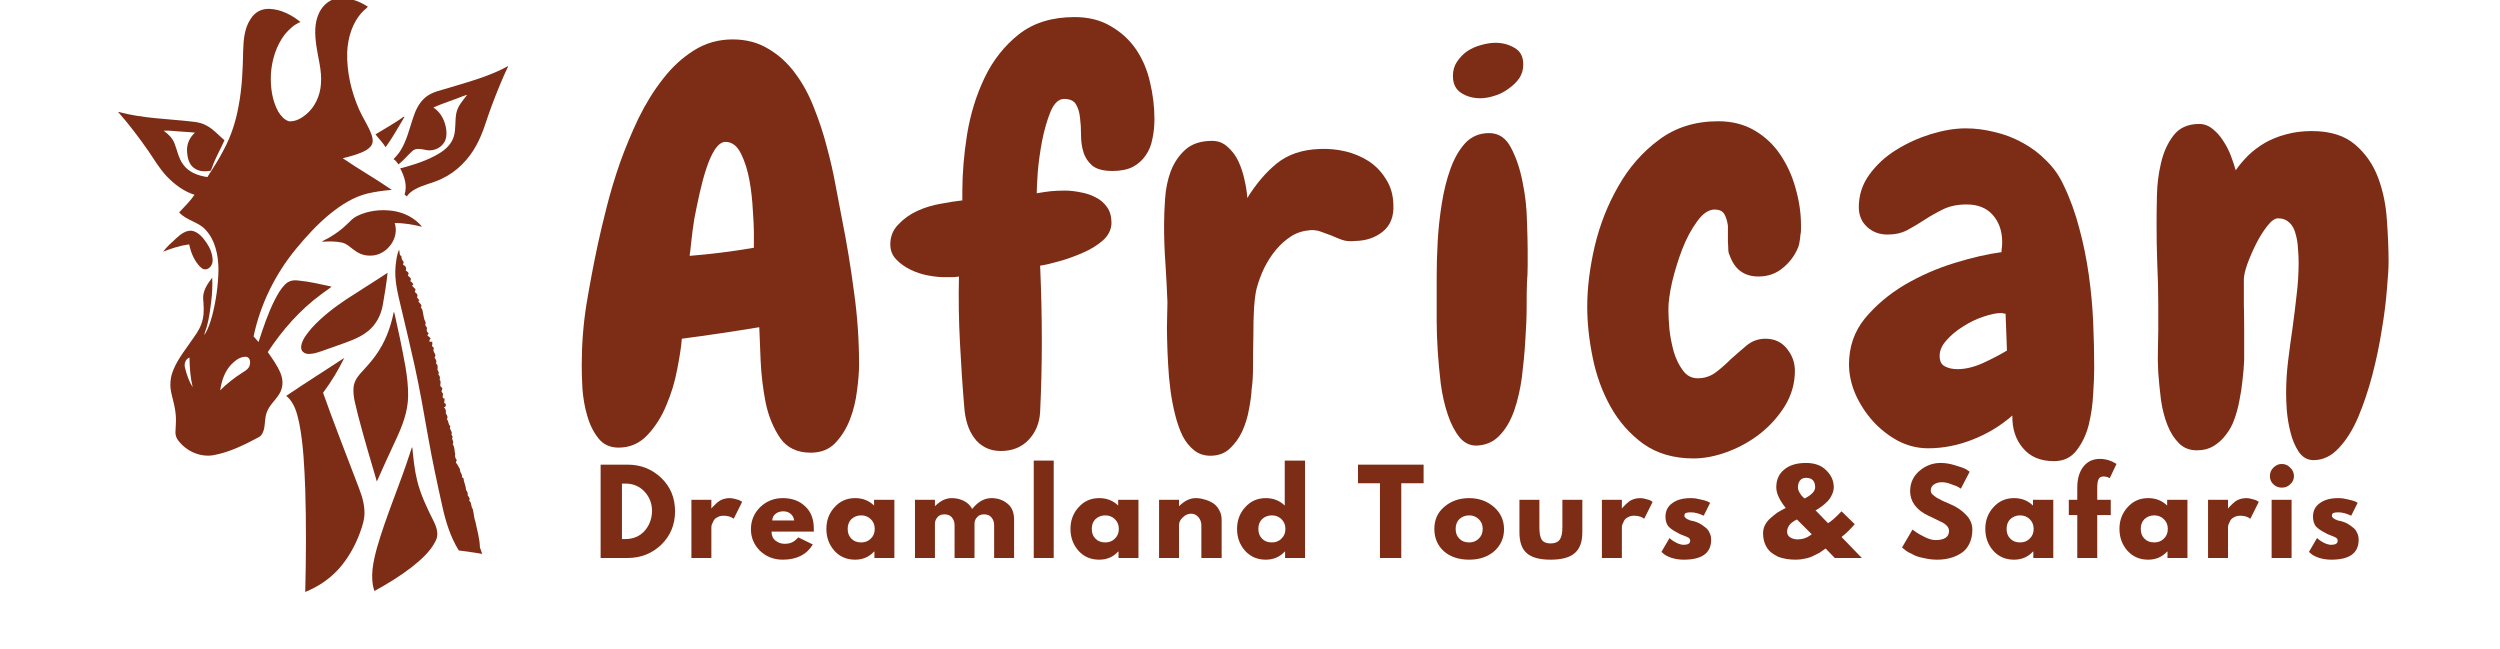 <svg xmlns="http://www.w3.org/2000/svg" xmlns:xlink="http://www.w3.org/1999/xlink" width="154" zoomAndPan="magnify" viewBox="0 0 115.5 30" height="40" preserveAspectRatio="xMidYMid meet" version="1.0"><defs><g/><clipPath id="a58b7a88de"><path d="M 13 12 L 18 12 L 18 17 L 13 17 Z M 13 12 " clip-rule="nonzero"/></clipPath><clipPath id="d4c7daa297"><path d="M 4.957 1.238 L 22.961 -1.023 L 26.395 26.344 L 8.391 28.602 Z M 4.957 1.238 " clip-rule="nonzero"/></clipPath><clipPath id="6bdf357472"><path d="M 22.973 -1.023 L 4.969 1.234 L 8.402 28.602 L 26.406 26.34 Z M 22.973 -1.023 " clip-rule="nonzero"/></clipPath><clipPath id="ce70d2e4a6"><path d="M 16 14 L 19 14 L 19 23 L 16 23 Z M 16 14 " clip-rule="nonzero"/></clipPath><clipPath id="cbbce7e153"><path d="M 4.957 1.238 L 22.961 -1.023 L 26.395 26.344 L 8.391 28.602 Z M 4.957 1.238 " clip-rule="nonzero"/></clipPath><clipPath id="9bf2aa308a"><path d="M 22.973 -1.023 L 4.969 1.234 L 8.402 28.602 L 26.406 26.34 Z M 22.973 -1.023 " clip-rule="nonzero"/></clipPath><clipPath id="32339308ee"><path d="M 17 5 L 19 5 L 19 7 L 17 7 Z M 17 5 " clip-rule="nonzero"/></clipPath><clipPath id="24832590cd"><path d="M 4.957 1.238 L 22.961 -1.023 L 26.395 26.344 L 8.391 28.602 Z M 4.957 1.238 " clip-rule="nonzero"/></clipPath><clipPath id="406d4cfb61"><path d="M 22.973 -1.023 L 4.969 1.234 L 8.402 28.602 L 26.406 26.34 Z M 22.973 -1.023 " clip-rule="nonzero"/></clipPath><clipPath id="f118b072e9"><path d="M 5 0 L 19 0 L 19 22 L 5 22 Z M 5 0 " clip-rule="nonzero"/></clipPath><clipPath id="09aac0bd1a"><path d="M 4.957 1.238 L 22.961 -1.023 L 26.395 26.344 L 8.391 28.602 Z M 4.957 1.238 " clip-rule="nonzero"/></clipPath><clipPath id="e3fe0857d8"><path d="M 22.973 -1.023 L 4.969 1.234 L 8.402 28.602 L 26.406 26.34 Z M 22.973 -1.023 " clip-rule="nonzero"/></clipPath><clipPath id="acd13aa773"><path d="M 18 3 L 24 3 L 24 10 L 18 10 Z M 18 3 " clip-rule="nonzero"/></clipPath><clipPath id="e38ff4981d"><path d="M 4.957 1.238 L 22.961 -1.023 L 26.395 26.344 L 8.391 28.602 Z M 4.957 1.238 " clip-rule="nonzero"/></clipPath><clipPath id="9707d1e865"><path d="M 22.973 -1.023 L 4.969 1.234 L 8.402 28.602 L 26.406 26.34 Z M 22.973 -1.023 " clip-rule="nonzero"/></clipPath><clipPath id="07522748de"><path d="M 14 9 L 20 9 L 20 12 L 14 12 Z M 14 9 " clip-rule="nonzero"/></clipPath><clipPath id="c2b9845e2a"><path d="M 4.957 1.238 L 22.961 -1.023 L 26.395 26.344 L 8.391 28.602 Z M 4.957 1.238 " clip-rule="nonzero"/></clipPath><clipPath id="6d905a7001"><path d="M 22.973 -1.023 L 4.969 1.234 L 8.402 28.602 L 26.406 26.34 Z M 22.973 -1.023 " clip-rule="nonzero"/></clipPath><clipPath id="90a67444fe"><path d="M 18 11 L 23 11 L 23 26 L 18 26 Z M 18 11 " clip-rule="nonzero"/></clipPath><clipPath id="b86f102a0e"><path d="M 4.957 1.238 L 22.961 -1.023 L 26.395 26.344 L 8.391 28.602 Z M 4.957 1.238 " clip-rule="nonzero"/></clipPath><clipPath id="b3d380e5e3"><path d="M 22.973 -1.023 L 4.969 1.234 L 8.402 28.602 L 26.406 26.34 Z M 22.973 -1.023 " clip-rule="nonzero"/></clipPath><clipPath id="3cb949a240"><path d="M 7 10 L 10 10 L 10 13 L 7 13 Z M 7 10 " clip-rule="nonzero"/></clipPath><clipPath id="439df2df42"><path d="M 4.957 1.238 L 22.961 -1.023 L 26.395 26.344 L 8.391 28.602 Z M 4.957 1.238 " clip-rule="nonzero"/></clipPath><clipPath id="d6515bd8c3"><path d="M 22.973 -1.023 L 4.969 1.234 L 8.402 28.602 L 26.406 26.34 Z M 22.973 -1.023 " clip-rule="nonzero"/></clipPath><clipPath id="0cb92bf2b1"><path d="M 13 16 L 17 16 L 17 28 L 13 28 Z M 13 16 " clip-rule="nonzero"/></clipPath><clipPath id="3d6bf8e06c"><path d="M 4.957 1.238 L 22.961 -1.023 L 26.395 26.344 L 8.391 28.602 Z M 4.957 1.238 " clip-rule="nonzero"/></clipPath><clipPath id="b013a5e78e"><path d="M 22.973 -1.023 L 4.969 1.234 L 8.402 28.602 L 26.406 26.34 Z M 22.973 -1.023 " clip-rule="nonzero"/></clipPath><clipPath id="78b44b07d5"><path d="M 17 20 L 21 20 L 21 28 L 17 28 Z M 17 20 " clip-rule="nonzero"/></clipPath><clipPath id="bf23e8ee11"><path d="M 4.957 1.238 L 22.961 -1.023 L 26.395 26.344 L 8.391 28.602 Z M 4.957 1.238 " clip-rule="nonzero"/></clipPath><clipPath id="33de3f596f"><path d="M 22.973 -1.023 L 4.969 1.234 L 8.402 28.602 L 26.406 26.34 Z M 22.973 -1.023 " clip-rule="nonzero"/></clipPath></defs><g fill="#7d2c15" fill-opacity="1"><g transform="translate(26.22, 20.555)"><g><path d="M 13.469 -3.719 C 13.469 -3.383 13.438 -2.984 13.375 -2.516 C 13.32 -2.047 13.211 -1.598 13.047 -1.172 C 12.879 -0.742 12.648 -0.379 12.359 -0.078 C 12.078 0.211 11.703 0.359 11.234 0.359 C 10.609 0.359 10.141 0.133 9.828 -0.312 C 9.516 -0.77 9.289 -1.312 9.156 -1.938 C 9.031 -2.57 8.953 -3.219 8.922 -3.875 C 8.898 -4.531 8.879 -5.051 8.859 -5.438 C 7.648 -5.238 6.457 -5.062 5.281 -4.906 C 5.25 -4.52 5.176 -4.039 5.062 -3.469 C 4.957 -2.906 4.789 -2.359 4.562 -1.828 C 4.344 -1.297 4.051 -0.836 3.688 -0.453 C 3.32 -0.066 2.879 0.125 2.359 0.125 C 1.961 0.125 1.648 -0.02 1.422 -0.312 C 1.191 -0.602 1.02 -0.953 0.906 -1.359 C 0.789 -1.766 0.719 -2.18 0.688 -2.609 C 0.664 -3.035 0.656 -3.391 0.656 -3.672 C 0.656 -4.629 0.727 -5.57 0.875 -6.5 C 1.031 -7.438 1.207 -8.367 1.406 -9.297 C 1.508 -9.773 1.645 -10.344 1.812 -11 C 1.977 -11.656 2.18 -12.332 2.422 -13.031 C 2.672 -13.727 2.957 -14.414 3.281 -15.094 C 3.613 -15.77 3.988 -16.375 4.406 -16.906 C 4.82 -17.445 5.297 -17.883 5.828 -18.219 C 6.367 -18.562 6.969 -18.734 7.625 -18.734 C 8.258 -18.734 8.812 -18.586 9.281 -18.297 C 9.758 -18.016 10.172 -17.641 10.516 -17.172 C 10.867 -16.703 11.16 -16.164 11.391 -15.562 C 11.629 -14.969 11.828 -14.363 11.984 -13.75 C 12.148 -13.145 12.285 -12.547 12.391 -11.953 C 12.504 -11.367 12.602 -10.848 12.688 -10.391 C 12.906 -9.305 13.086 -8.203 13.234 -7.078 C 13.391 -5.961 13.469 -4.844 13.469 -3.719 Z M 8.609 -9.844 C 8.609 -10.039 8.594 -10.367 8.562 -10.828 C 8.539 -11.297 8.488 -11.758 8.406 -12.219 C 8.32 -12.688 8.191 -13.098 8.016 -13.453 C 7.836 -13.816 7.598 -14 7.297 -14 C 7.129 -14 6.969 -13.883 6.812 -13.656 C 6.664 -13.426 6.535 -13.141 6.422 -12.797 C 6.305 -12.453 6.203 -12.07 6.109 -11.656 C 6.016 -11.238 5.93 -10.836 5.859 -10.453 C 5.797 -10.066 5.75 -9.719 5.719 -9.406 C 5.688 -9.094 5.66 -8.867 5.641 -8.734 C 6.648 -8.816 7.641 -8.941 8.609 -9.109 Z M 8.609 -9.844 "/></g></g></g><g fill="#7d2c15" fill-opacity="1"><g transform="translate(42.038, 20.555)"><g><path d="M 11.297 -15.062 C 11.297 -14.738 11.266 -14.43 11.203 -14.141 C 11.148 -13.848 11.047 -13.594 10.891 -13.375 C 10.742 -13.156 10.547 -12.977 10.297 -12.844 C 10.047 -12.719 9.734 -12.656 9.359 -12.656 C 8.941 -12.656 8.629 -12.738 8.422 -12.906 C 8.223 -13.082 8.086 -13.289 8.016 -13.531 C 7.941 -13.77 7.906 -14.031 7.906 -14.312 C 7.906 -14.602 7.891 -14.867 7.859 -15.109 C 7.836 -15.359 7.773 -15.566 7.672 -15.734 C 7.578 -15.898 7.395 -15.984 7.125 -15.984 C 6.875 -15.984 6.664 -15.789 6.5 -15.406 C 6.344 -15.02 6.211 -14.57 6.109 -14.062 C 6.016 -13.562 5.945 -13.07 5.906 -12.594 C 5.875 -12.125 5.859 -11.801 5.859 -11.625 C 6.078 -11.664 6.285 -11.695 6.484 -11.719 C 6.691 -11.738 6.914 -11.75 7.156 -11.75 C 7.383 -11.75 7.625 -11.723 7.875 -11.672 C 8.133 -11.629 8.367 -11.551 8.578 -11.438 C 8.797 -11.332 8.973 -11.18 9.109 -10.984 C 9.242 -10.797 9.312 -10.555 9.312 -10.266 C 9.312 -9.961 9.18 -9.691 8.922 -9.453 C 8.66 -9.223 8.348 -9.031 7.984 -8.875 C 7.629 -8.719 7.266 -8.586 6.891 -8.484 C 6.523 -8.379 6.234 -8.312 6.016 -8.281 C 6.066 -7.125 6.094 -5.957 6.094 -4.781 C 6.094 -3.676 6.066 -2.586 6.016 -1.516 C 5.984 -0.992 5.801 -0.562 5.469 -0.219 C 5.145 0.113 4.723 0.281 4.203 0.281 C 3.922 0.281 3.676 0.223 3.469 0.109 C 3.27 0.004 3.102 -0.141 2.969 -0.328 C 2.832 -0.516 2.727 -0.723 2.656 -0.953 C 2.582 -1.191 2.535 -1.438 2.516 -1.688 C 2.43 -2.695 2.363 -3.707 2.312 -4.719 C 2.258 -5.738 2.242 -6.758 2.266 -7.781 C 2.148 -7.758 2.035 -7.75 1.922 -7.75 C 1.816 -7.75 1.707 -7.75 1.594 -7.75 C 1.383 -7.75 1.133 -7.773 0.844 -7.828 C 0.562 -7.879 0.289 -7.969 0.031 -8.094 C -0.227 -8.219 -0.445 -8.375 -0.625 -8.562 C -0.812 -8.75 -0.906 -8.984 -0.906 -9.266 C -0.906 -9.629 -0.781 -9.938 -0.531 -10.188 C -0.289 -10.445 0 -10.656 0.344 -10.812 C 0.688 -10.969 1.047 -11.078 1.422 -11.141 C 1.797 -11.211 2.129 -11.266 2.422 -11.297 L 2.422 -11.703 C 2.422 -12.523 2.492 -13.406 2.641 -14.344 C 2.797 -15.289 3.066 -16.164 3.453 -16.969 C 3.836 -17.77 4.363 -18.438 5.031 -18.969 C 5.707 -19.5 6.566 -19.766 7.609 -19.766 C 8.254 -19.766 8.812 -19.625 9.281 -19.344 C 9.758 -19.07 10.148 -18.711 10.453 -18.266 C 10.754 -17.816 10.969 -17.312 11.094 -16.75 C 11.227 -16.188 11.297 -15.625 11.297 -15.062 Z M 11.297 -15.062 "/></g></g></g><g fill="#7d2c15" fill-opacity="1"><g transform="translate(53.124, 20.555)"><g><path d="M 9.484 -9.422 C 9.254 -9.398 9.055 -9.414 8.891 -9.469 C 8.723 -9.531 8.555 -9.598 8.391 -9.672 C 8.234 -9.734 8.078 -9.789 7.922 -9.844 C 7.773 -9.906 7.609 -9.93 7.422 -9.922 C 7.086 -9.898 6.789 -9.805 6.531 -9.641 C 6.27 -9.473 6.035 -9.266 5.828 -9.016 C 5.617 -8.766 5.438 -8.484 5.281 -8.172 C 5.133 -7.859 5.02 -7.551 4.938 -7.25 C 4.883 -7.051 4.844 -6.742 4.812 -6.328 C 4.789 -5.922 4.781 -5.484 4.781 -5.016 C 4.77 -4.523 4.766 -4.062 4.766 -3.625 C 4.766 -3.188 4.742 -2.844 4.703 -2.594 C 4.691 -2.32 4.648 -2.004 4.578 -1.641 C 4.516 -1.285 4.41 -0.945 4.266 -0.625 C 4.117 -0.312 3.926 -0.047 3.688 0.172 C 3.457 0.391 3.16 0.5 2.797 0.5 C 2.504 0.5 2.254 0.414 2.047 0.25 C 1.836 0.082 1.66 -0.133 1.516 -0.406 C 1.379 -0.688 1.266 -1.008 1.172 -1.375 C 1.078 -1.75 1.004 -2.129 0.953 -2.516 C 0.898 -2.922 0.863 -3.32 0.844 -3.719 C 0.82 -4.125 0.805 -4.504 0.797 -4.859 C 0.785 -5.223 0.785 -5.555 0.797 -5.859 C 0.805 -6.16 0.812 -6.406 0.812 -6.594 C 0.789 -7.188 0.758 -7.781 0.719 -8.375 C 0.676 -8.969 0.656 -9.555 0.656 -10.141 C 0.656 -10.516 0.672 -10.926 0.703 -11.375 C 0.734 -11.832 0.82 -12.258 0.969 -12.656 C 1.125 -13.051 1.348 -13.379 1.641 -13.641 C 1.941 -13.91 2.352 -14.047 2.875 -14.047 C 3.156 -14.047 3.395 -13.953 3.594 -13.766 C 3.801 -13.586 3.969 -13.363 4.094 -13.094 C 4.219 -12.82 4.312 -12.535 4.375 -12.234 C 4.445 -11.93 4.488 -11.656 4.5 -11.406 C 4.906 -12.062 5.359 -12.594 5.859 -13 C 6.367 -13.414 7.023 -13.641 7.828 -13.672 C 8.234 -13.691 8.633 -13.656 9.031 -13.562 C 9.426 -13.469 9.785 -13.316 10.109 -13.109 C 10.43 -12.898 10.695 -12.625 10.906 -12.281 C 11.125 -11.945 11.238 -11.555 11.25 -11.109 C 11.281 -10.566 11.117 -10.148 10.766 -9.859 C 10.422 -9.578 9.992 -9.43 9.484 -9.422 Z M 9.484 -9.422 "/></g></g></g><g fill="#7d2c15" fill-opacity="1"><g transform="translate(65.469, 20.555)"><g><path d="M 4.906 -17.578 C 4.906 -17.336 4.844 -17.125 4.719 -16.938 C 4.594 -16.758 4.426 -16.598 4.219 -16.453 C 4.02 -16.305 3.801 -16.195 3.562 -16.125 C 3.332 -16.051 3.117 -16.016 2.922 -16.016 C 2.586 -16.016 2.289 -16.098 2.031 -16.266 C 1.781 -16.43 1.656 -16.691 1.656 -17.047 C 1.656 -17.297 1.719 -17.516 1.844 -17.703 C 1.977 -17.898 2.133 -18.062 2.312 -18.188 C 2.5 -18.312 2.707 -18.406 2.938 -18.469 C 3.176 -18.539 3.406 -18.578 3.625 -18.578 C 3.945 -18.578 4.238 -18.5 4.5 -18.344 C 4.77 -18.195 4.906 -17.941 4.906 -17.578 Z M 5.109 -9.016 C 5.109 -8.773 5.109 -8.523 5.109 -8.266 C 5.109 -8.004 5.098 -7.758 5.078 -7.531 C 5.066 -7.238 5.062 -6.852 5.062 -6.375 C 5.062 -5.906 5.039 -5.391 5 -4.828 C 4.969 -4.273 4.914 -3.711 4.844 -3.141 C 4.77 -2.578 4.648 -2.055 4.484 -1.578 C 4.316 -1.109 4.094 -0.727 3.812 -0.438 C 3.539 -0.145 3.191 0.008 2.766 0.031 C 2.453 0.039 2.188 -0.082 1.969 -0.344 C 1.75 -0.613 1.566 -0.961 1.422 -1.391 C 1.273 -1.828 1.164 -2.305 1.094 -2.828 C 1.031 -3.359 0.984 -3.867 0.953 -4.359 C 0.922 -4.859 0.906 -5.316 0.906 -5.734 C 0.906 -6.16 0.906 -6.473 0.906 -6.672 C 0.906 -6.941 0.906 -7.32 0.906 -7.812 C 0.906 -8.312 0.922 -8.844 0.953 -9.406 C 0.984 -9.977 1.047 -10.555 1.141 -11.141 C 1.234 -11.734 1.367 -12.273 1.547 -12.766 C 1.723 -13.254 1.953 -13.648 2.234 -13.953 C 2.523 -14.254 2.891 -14.406 3.328 -14.406 C 3.773 -14.406 4.113 -14.176 4.344 -13.719 C 4.582 -13.27 4.758 -12.742 4.875 -12.141 C 5 -11.535 5.066 -10.93 5.078 -10.328 C 5.098 -9.734 5.109 -9.297 5.109 -9.016 Z M 5.109 -9.016 "/></g></g></g><g fill="#7d2c15" fill-opacity="1"><g transform="translate(73.08, 20.555)"><g><path d="M 10.094 -9.672 C 10.094 -9.586 10.082 -9.5 10.062 -9.406 C 10.051 -9.312 10.031 -9.223 10 -9.141 C 9.844 -8.754 9.602 -8.43 9.281 -8.172 C 8.969 -7.91 8.594 -7.781 8.156 -7.781 C 7.5 -7.781 7.055 -8.109 6.828 -8.766 C 6.785 -8.848 6.766 -8.941 6.766 -9.047 C 6.766 -9.16 6.758 -9.273 6.75 -9.391 L 6.75 -10.125 C 6.719 -10.352 6.66 -10.535 6.578 -10.672 C 6.492 -10.805 6.348 -10.875 6.141 -10.875 C 5.859 -10.875 5.586 -10.691 5.328 -10.328 C 5.066 -9.973 4.836 -9.547 4.641 -9.047 C 4.453 -8.555 4.297 -8.051 4.172 -7.531 C 4.055 -7.008 4 -6.586 4 -6.266 C 4 -6.016 4.016 -5.707 4.047 -5.344 C 4.086 -4.988 4.156 -4.641 4.25 -4.297 C 4.352 -3.961 4.492 -3.676 4.672 -3.438 C 4.848 -3.195 5.078 -3.078 5.359 -3.078 C 5.648 -3.078 5.914 -3.16 6.156 -3.328 C 6.395 -3.504 6.633 -3.711 6.875 -3.953 C 7.094 -4.148 7.332 -4.359 7.594 -4.578 C 7.852 -4.797 8.148 -4.906 8.484 -4.906 C 8.898 -4.906 9.227 -4.754 9.469 -4.453 C 9.719 -4.148 9.844 -3.805 9.844 -3.422 C 9.844 -2.848 9.691 -2.312 9.391 -1.812 C 9.086 -1.32 8.707 -0.895 8.25 -0.531 C 7.801 -0.176 7.301 0.102 6.75 0.312 C 6.195 0.52 5.664 0.625 5.156 0.625 C 4.25 0.625 3.477 0.398 2.844 -0.047 C 2.219 -0.504 1.711 -1.078 1.328 -1.766 C 0.941 -2.461 0.664 -3.223 0.5 -4.047 C 0.332 -4.867 0.25 -5.648 0.25 -6.391 C 0.25 -7.242 0.363 -8.172 0.594 -9.172 C 0.832 -10.172 1.195 -11.098 1.688 -11.953 C 2.176 -12.816 2.801 -13.531 3.562 -14.094 C 4.32 -14.664 5.234 -14.953 6.297 -14.953 C 6.953 -14.953 7.52 -14.805 8 -14.516 C 8.477 -14.234 8.867 -13.863 9.172 -13.406 C 9.484 -12.945 9.719 -12.43 9.875 -11.859 C 10.039 -11.285 10.125 -10.723 10.125 -10.172 C 10.125 -10.086 10.125 -10.004 10.125 -9.922 C 10.125 -9.836 10.113 -9.754 10.094 -9.672 Z M 10.094 -9.672 "/></g></g></g><g fill="#7d2c15" fill-opacity="1"><g transform="translate(85.299, 20.555)"><g><path d="M 11.453 -3.547 C 11.453 -3.242 11.438 -2.848 11.406 -2.359 C 11.383 -1.879 11.316 -1.406 11.203 -0.938 C 11.086 -0.477 10.898 -0.082 10.641 0.25 C 10.391 0.582 10.039 0.75 9.594 0.75 C 8.969 0.75 8.488 0.547 8.156 0.141 C 7.82 -0.254 7.66 -0.754 7.672 -1.359 C 7.141 -0.891 6.531 -0.52 5.844 -0.25 C 5.164 0.02 4.477 0.156 3.781 0.156 C 3.289 0.156 2.828 0.039 2.391 -0.188 C 1.953 -0.426 1.566 -0.727 1.234 -1.094 C 0.898 -1.469 0.629 -1.883 0.422 -2.344 C 0.223 -2.812 0.125 -3.27 0.125 -3.719 C 0.125 -4.531 0.367 -5.238 0.859 -5.844 C 1.359 -6.445 1.969 -6.961 2.688 -7.391 C 3.414 -7.816 4.188 -8.156 5 -8.406 C 5.812 -8.656 6.535 -8.82 7.172 -8.906 C 7.172 -8.988 7.176 -9.062 7.188 -9.125 C 7.195 -9.195 7.203 -9.273 7.203 -9.359 C 7.203 -9.879 7.055 -10.301 6.766 -10.625 C 6.484 -10.945 6.082 -11.109 5.562 -11.109 C 5.145 -11.109 4.785 -11.035 4.484 -10.891 C 4.18 -10.742 3.895 -10.582 3.625 -10.406 C 3.352 -10.227 3.082 -10.066 2.812 -9.922 C 2.551 -9.785 2.25 -9.719 1.906 -9.719 C 1.539 -9.719 1.227 -9.832 0.969 -10.062 C 0.707 -10.301 0.578 -10.609 0.578 -10.984 C 0.578 -11.535 0.738 -12.035 1.062 -12.484 C 1.395 -12.941 1.805 -13.32 2.297 -13.625 C 2.797 -13.938 3.332 -14.18 3.906 -14.359 C 4.488 -14.535 5.023 -14.625 5.516 -14.625 C 5.961 -14.625 6.41 -14.566 6.859 -14.453 C 7.316 -14.348 7.75 -14.18 8.156 -13.953 C 8.562 -13.734 8.926 -13.457 9.25 -13.125 C 9.582 -12.801 9.848 -12.422 10.047 -11.984 C 10.348 -11.359 10.586 -10.695 10.766 -10 C 10.953 -9.312 11.098 -8.598 11.203 -7.859 C 11.305 -7.129 11.375 -6.398 11.406 -5.672 C 11.438 -4.941 11.453 -4.234 11.453 -3.547 Z M 7.422 -4.359 L 7.359 -6.062 C 7.316 -6.062 7.281 -6.066 7.25 -6.078 C 7.219 -6.086 7.188 -6.094 7.156 -6.094 C 6.938 -6.094 6.66 -6.035 6.328 -5.922 C 6.004 -5.816 5.691 -5.664 5.391 -5.469 C 5.086 -5.281 4.832 -5.066 4.625 -4.828 C 4.414 -4.598 4.312 -4.359 4.312 -4.109 C 4.312 -3.867 4.395 -3.707 4.562 -3.625 C 4.727 -3.539 4.922 -3.5 5.141 -3.5 C 5.504 -3.5 5.895 -3.594 6.312 -3.781 C 6.738 -3.977 7.109 -4.172 7.422 -4.359 Z M 7.422 -4.359 "/></g></g></g><g fill="#7d2c15" fill-opacity="1"><g transform="translate(98.978, 20.555)"><g><path d="M 7.906 0.703 C 7.625 0.703 7.395 0.57 7.219 0.312 C 7.051 0.051 6.926 -0.242 6.844 -0.578 C 6.758 -0.91 6.703 -1.25 6.672 -1.594 C 6.648 -1.938 6.641 -2.203 6.641 -2.391 C 6.641 -2.891 6.672 -3.391 6.734 -3.891 C 6.797 -4.398 6.863 -4.906 6.938 -5.406 C 7.008 -5.914 7.07 -6.422 7.125 -6.922 C 7.188 -7.422 7.219 -7.926 7.219 -8.438 C 7.219 -8.633 7.207 -8.848 7.188 -9.078 C 7.176 -9.316 7.141 -9.539 7.078 -9.75 C 7.023 -9.969 6.93 -10.141 6.797 -10.266 C 6.66 -10.398 6.484 -10.469 6.266 -10.469 C 6.117 -10.469 5.953 -10.348 5.766 -10.109 C 5.578 -9.867 5.406 -9.594 5.25 -9.281 C 5.094 -8.969 4.957 -8.656 4.844 -8.344 C 4.738 -8.031 4.688 -7.801 4.688 -7.656 C 4.688 -7.281 4.688 -6.906 4.688 -6.531 C 4.695 -6.156 4.703 -5.773 4.703 -5.391 L 4.703 -3.922 C 4.691 -3.617 4.664 -3.305 4.625 -2.984 C 4.594 -2.672 4.547 -2.363 4.484 -2.062 C 4.43 -1.758 4.352 -1.469 4.25 -1.188 C 4.156 -0.914 4.023 -0.676 3.859 -0.469 C 3.703 -0.258 3.516 -0.086 3.297 0.047 C 3.078 0.18 2.816 0.25 2.516 0.25 C 2.18 0.25 1.906 0.141 1.688 -0.078 C 1.469 -0.297 1.289 -0.578 1.156 -0.922 C 1.02 -1.266 0.922 -1.648 0.859 -2.078 C 0.805 -2.504 0.766 -2.922 0.734 -3.328 C 0.711 -3.742 0.707 -4.125 0.719 -4.469 C 0.727 -4.812 0.734 -5.082 0.734 -5.281 L 0.734 -6.469 C 0.734 -7.102 0.719 -7.734 0.688 -8.359 C 0.664 -8.984 0.656 -9.602 0.656 -10.219 C 0.656 -10.551 0.66 -10.977 0.672 -11.5 C 0.68 -12.02 0.742 -12.523 0.859 -13.016 C 0.973 -13.516 1.164 -13.941 1.438 -14.297 C 1.707 -14.648 2.102 -14.828 2.625 -14.828 C 2.852 -14.828 3.062 -14.75 3.25 -14.594 C 3.438 -14.445 3.598 -14.266 3.734 -14.047 C 3.879 -13.828 4 -13.594 4.094 -13.344 C 4.188 -13.094 4.258 -12.875 4.312 -12.688 C 4.477 -12.926 4.672 -13.156 4.891 -13.375 C 5.117 -13.594 5.375 -13.785 5.656 -13.953 C 5.945 -14.117 6.27 -14.25 6.625 -14.344 C 6.977 -14.445 7.379 -14.5 7.828 -14.5 C 8.68 -14.5 9.348 -14.289 9.828 -13.875 C 10.305 -13.469 10.66 -12.957 10.891 -12.344 C 11.117 -11.738 11.254 -11.082 11.297 -10.375 C 11.348 -9.664 11.375 -9.023 11.375 -8.453 C 11.375 -8.172 11.348 -7.75 11.297 -7.188 C 11.254 -6.625 11.176 -6.004 11.062 -5.328 C 10.957 -4.648 10.812 -3.953 10.625 -3.234 C 10.438 -2.523 10.219 -1.875 9.969 -1.281 C 9.719 -0.695 9.422 -0.223 9.078 0.141 C 8.734 0.516 8.344 0.703 7.906 0.703 Z M 7.906 0.703 "/></g></g></g><g clip-path="url(#a58b7a88de)"><g clip-path="url(#d4c7daa297)"><g clip-path="url(#6bdf357472)"><path fill="#7d2c15" d="M 14.559 16.316 C 14.379 16.348 14.16 16.398 14.008 16.266 C 13.891 16.172 13.898 16 13.941 15.871 C 14.027 15.598 14.219 15.375 14.398 15.16 C 14.863 14.645 15.418 14.219 15.988 13.836 C 16.625 13.418 17.273 13.023 17.906 12.602 C 17.855 13.102 17.77 13.598 17.684 14.094 C 17.594 14.586 17.371 14.992 17.008 15.293 C 16.59 15.633 16.062 15.793 15.562 15.973 C 15.23 16.086 14.898 16.219 14.559 16.316 Z M 14.559 16.316 " fill-opacity="1" fill-rule="nonzero"/></g></g></g><g clip-path="url(#ce70d2e4a6)"><g clip-path="url(#cbbce7e153)"><g clip-path="url(#9bf2aa308a)"><path fill="#7d2c15" d="M 16.633 17.273 C 16.883 16.996 17.141 16.727 17.355 16.422 C 17.789 15.828 18.051 15.129 18.191 14.41 C 18.238 14.465 18.23 14.543 18.254 14.605 C 18.328 14.945 18.406 15.285 18.477 15.629 C 18.648 16.516 18.867 17.402 18.855 18.305 C 18.848 19.035 18.57 19.719 18.266 20.367 C 17.961 21.016 17.688 21.617 17.41 22.246 C 17.113 21.238 16.816 20.234 16.551 19.223 C 16.457 18.793 16.301 18.367 16.332 17.922 C 16.348 17.68 16.469 17.457 16.633 17.273 Z M 16.633 17.273 " fill-opacity="1" fill-rule="nonzero"/></g></g></g><g clip-path="url(#32339308ee)"><g clip-path="url(#24832590cd)"><g clip-path="url(#406d4cfb61)"><path fill="#7d2c15" d="M 17.348 6.207 C 17.719 5.984 18.094 5.766 18.457 5.527 C 18.535 5.477 18.602 5.406 18.695 5.387 C 18.406 5.859 18.145 6.352 17.816 6.801 C 17.68 6.586 17.5 6.406 17.348 6.207 Z M 17.348 6.207 " fill-opacity="1" fill-rule="nonzero"/></g></g></g><g clip-path="url(#f118b072e9)"><g clip-path="url(#09aac0bd1a)"><g clip-path="url(#e3fe0857d8)"><path fill="#7d2c15" d="M 8.121 19.188 C 8.098 18.863 8.012 18.551 7.934 18.238 C 7.828 17.832 7.855 17.438 8.023 17.055 C 8.25 16.52 8.629 16.074 8.949 15.594 C 9.137 15.34 9.301 15.059 9.367 14.75 C 9.438 14.438 9.41 14.125 9.387 13.816 C 9.359 13.441 9.586 13.113 9.805 12.828 C 9.82 13.195 9.805 13.559 9.758 13.922 C 9.707 14.324 9.66 14.727 9.547 15.117 C 9.512 15.238 9.457 15.359 9.434 15.484 C 9.617 15.219 9.715 14.902 9.801 14.59 C 9.984 13.887 10.082 13.172 10.094 12.441 C 10.086 11.793 9.949 11.098 9.492 10.609 C 9.156 10.242 8.609 10.188 8.277 9.812 C 8.523 9.551 8.781 9.297 8.988 9 C 8.488 8.84 8.059 8.52 7.703 8.145 C 7.348 7.766 7.137 7.383 6.867 6.992 C 6.426 6.359 5.961 5.742 5.449 5.164 C 6.602 5.48 7.801 5.488 8.977 5.629 C 9.176 5.656 9.379 5.703 9.555 5.809 C 9.871 5.977 10.102 6.254 10.371 6.48 C 10.184 6.902 9.945 7.305 9.797 7.738 C 9.781 7.793 9.758 7.844 9.727 7.891 C 9.488 7.926 9.223 7.934 9.012 7.793 C 8.719 7.625 8.648 7.254 8.641 6.941 C 8.633 6.629 8.777 6.332 9.008 6.129 C 8.812 6.102 8.613 6.102 8.414 6.082 C 8.129 6.07 7.844 6.02 7.559 6.039 C 7.77 6.188 7.969 6.379 8.062 6.625 C 8.191 6.957 8.25 7.32 8.469 7.609 C 8.723 7.965 9.164 8.121 9.582 8.18 C 9.848 7.77 10.113 7.359 10.336 6.922 C 10.676 6.293 10.898 5.602 11.023 4.898 C 11.184 4.059 11.219 3.199 11.234 2.344 C 11.25 1.84 11.289 1.301 11.582 0.871 C 11.785 0.555 12.074 0.398 12.449 0.41 C 12.98 0.43 13.473 0.688 13.883 1.016 C 13.594 1.129 13.363 1.348 13.164 1.582 C 12.762 2.105 12.559 2.762 12.516 3.418 C 12.488 4.012 12.566 4.637 12.859 5.164 C 12.98 5.352 13.137 5.547 13.359 5.605 C 13.656 5.621 13.93 5.465 14.148 5.281 C 14.562 4.934 14.797 4.402 14.828 3.867 C 14.879 3.258 14.688 2.664 14.609 2.066 C 14.543 1.578 14.52 1.047 14.746 0.59 C 14.902 0.262 15.203 -0.016 15.574 -0.074 C 16.078 -0.148 16.578 0.043 16.996 0.309 C 16.93 0.398 16.828 0.453 16.758 0.535 C 16.273 1.039 16.066 1.75 16.039 2.434 C 16.02 3.336 16.227 4.234 16.59 5.059 C 16.766 5.457 17.02 5.816 17.168 6.23 C 17.203 6.34 17.227 6.453 17.215 6.566 C 17.188 6.73 17.062 6.848 16.93 6.93 C 16.594 7.125 16.207 7.215 15.836 7.312 C 16.578 7.82 17.363 8.262 18.102 8.773 C 17.723 8.801 17.344 8.855 16.973 8.941 C 16.328 9.098 15.758 9.469 15.25 9.879 C 14.668 10.355 14.156 10.914 13.68 11.492 C 12.715 12.66 12.027 14.062 11.715 15.543 L 11.945 15.801 C 12.16 15.137 12.383 14.469 12.699 13.844 C 12.828 13.602 12.961 13.355 13.156 13.156 C 13.348 12.957 13.562 12.93 13.789 12.961 C 14.305 13.008 14.812 13.133 15.32 13.242 C 15.172 13.367 15.008 13.465 14.859 13.582 C 13.867 14.305 13.043 15.246 12.371 16.266 C 12.582 16.57 12.805 16.875 12.953 17.223 C 13.098 17.566 13.082 17.918 12.898 18.211 C 12.711 18.508 12.441 18.723 12.324 19.051 C 12.238 19.277 12.25 19.52 12.211 19.758 C 12.176 19.926 12.113 20.121 11.945 20.203 C 11.281 20.555 10.598 20.898 9.855 21.031 C 9.246 21.133 8.609 20.844 8.242 20.359 C 8.152 20.246 8.105 20.117 8.105 19.973 C 8.109 19.711 8.148 19.449 8.121 19.188 Z M 11.207 17.211 C 11.34 17.129 11.492 17.039 11.535 16.879 C 11.582 16.723 11.555 16.52 11.383 16.484 C 11.113 16.461 10.887 16.641 10.707 16.816 C 10.383 17.137 10.238 17.594 10.172 18.035 C 10.48 17.719 10.836 17.449 11.207 17.211 Z M 8.547 16.988 C 8.621 17.305 8.73 17.617 8.902 17.891 C 8.793 17.438 8.762 16.977 8.754 16.516 C 8.566 16.59 8.496 16.809 8.547 16.992 Z M 8.547 16.988 " fill-opacity="1" fill-rule="nonzero"/></g></g></g><g clip-path="url(#acd13aa773)"><g clip-path="url(#e38ff4981d)"><g clip-path="url(#9707d1e865)"><path fill="#7d2c15" d="M 18.801 9.078 L 18.691 8.988 C 18.824 8.582 18.688 8.145 18.488 7.781 C 19.113 7.613 19.742 7.422 20.293 7.086 C 20.598 6.902 20.871 6.641 20.969 6.293 C 21.07 5.945 21.012 5.578 21.082 5.227 C 21.156 4.875 21.387 4.645 21.582 4.383 C 21.516 4.398 21.453 4.418 21.391 4.441 C 20.938 4.625 20.465 4.77 20.02 4.965 C 20.379 5.195 20.578 5.613 20.621 6.027 C 20.641 6.23 20.621 6.453 20.492 6.621 C 20.309 6.887 19.945 7 19.641 6.922 C 19.445 6.883 19.203 6.828 19.043 6.984 C 18.824 7.18 18.645 7.414 18.41 7.594 C 18.34 7.508 18.281 7.41 18.184 7.352 C 18.297 7.223 18.422 7.098 18.508 6.949 C 18.793 6.492 18.91 5.961 19.082 5.453 C 19.191 5.105 19.359 4.754 19.641 4.508 C 19.969 4.23 20.406 4.168 20.801 4.039 C 21.715 3.762 22.645 3.512 23.484 3.047 C 23.199 3.648 22.949 4.266 22.715 4.891 C 22.477 5.512 22.332 6.125 22.016 6.695 C 21.66 7.363 21.102 7.934 20.41 8.258 C 20.004 8.461 19.543 8.531 19.152 8.758 C 19.016 8.84 18.875 8.934 18.801 9.078 Z M 18.801 9.078 " fill-opacity="1" fill-rule="nonzero"/></g></g></g><g clip-path="url(#07522748de)"><g clip-path="url(#c2b9845e2a)"><g clip-path="url(#6d905a7001)"><path fill="#7d2c15" d="M 15.23 10.965 C 15.512 10.797 15.785 10.602 16.02 10.371 C 16.168 10.227 16.309 10.07 16.496 9.98 C 17.004 9.73 17.59 9.664 18.148 9.742 C 18.668 9.816 19.168 10.07 19.5 10.477 C 19.086 10.375 18.664 10.301 18.234 10.305 C 18.473 11 17.867 11.797 17.145 11.809 C 16.871 11.82 16.625 11.746 16.402 11.582 C 16.207 11.453 16.039 11.262 15.801 11.207 C 15.496 11.141 15.18 11.148 14.871 11.172 C 14.98 11.082 15.113 11.039 15.23 10.965 Z M 15.23 10.965 " fill-opacity="1" fill-rule="nonzero"/></g></g></g><g clip-path="url(#90a67444fe)"><g clip-path="url(#b86f102a0e)"><g clip-path="url(#b3d380e5e3)"><path fill="#7d2c15" d="M 18.562 14.34 C 18.406 13.664 18.203 12.977 18.277 12.273 C 18.309 12.023 18.328 11.762 18.441 11.531 C 18.453 11.617 18.461 11.707 18.48 11.793 C 18.531 11.805 18.555 11.836 18.551 11.891 C 18.543 11.977 18.609 12.043 18.652 12.109 L 18.617 12.227 C 18.723 12.27 18.801 12.375 18.742 12.492 C 18.781 12.523 18.828 12.551 18.863 12.594 C 18.895 12.633 18.852 12.691 18.844 12.738 C 18.891 12.773 18.941 12.809 18.973 12.859 C 19.004 12.906 18.953 12.953 18.965 13 C 19.027 13.031 19.07 13.074 19.094 13.141 L 19.035 13.199 C 19.082 13.262 19.145 13.305 19.195 13.359 C 19.195 13.406 19.184 13.445 19.16 13.484 C 19.223 13.543 19.328 13.609 19.273 13.711 C 19.258 13.793 19.363 13.816 19.375 13.891 L 19.324 13.906 C 19.359 13.996 19.543 14.102 19.438 14.207 C 19.539 14.285 19.527 14.418 19.555 14.531 C 19.582 14.641 19.586 14.742 19.641 14.84 C 19.68 14.891 19.668 14.957 19.645 15.016 C 19.676 15.059 19.707 15.105 19.73 15.156 C 19.699 15.246 19.707 15.348 19.805 15.387 L 19.746 15.504 C 19.801 15.547 19.867 15.586 19.898 15.648 C 19.844 15.684 19.828 15.73 19.848 15.789 L 19.969 15.789 C 19.98 15.855 19.977 15.918 19.953 15.98 C 19.98 16.023 20.062 16.055 20.039 16.117 C 19.961 16.258 20.211 16.379 20.074 16.516 C 20.129 16.598 20.199 16.688 20.137 16.785 C 20.242 16.852 20.223 16.977 20.211 17.086 C 20.254 17.152 20.301 17.23 20.25 17.312 C 20.332 17.363 20.336 17.453 20.312 17.543 C 20.391 17.629 20.336 17.73 20.34 17.832 C 20.379 17.867 20.41 17.906 20.441 17.949 C 20.426 18.004 20.367 18.082 20.426 18.133 C 20.539 18.203 20.355 18.414 20.539 18.41 C 20.539 18.48 20.531 18.551 20.52 18.621 C 20.578 18.629 20.602 18.664 20.598 18.723 C 20.594 18.781 20.562 18.812 20.504 18.816 C 20.586 18.887 20.621 18.98 20.594 19.086 C 20.637 19.176 20.723 19.27 20.641 19.367 C 20.742 19.453 20.691 19.613 20.809 19.691 C 20.715 19.832 20.938 19.93 20.855 20.078 C 20.902 20.137 20.934 20.199 20.883 20.27 C 20.926 20.352 20.969 20.438 20.914 20.527 C 21.02 20.656 20.984 20.828 21.031 20.98 C 21.004 21.082 21.035 21.176 21.102 21.254 C 21.086 21.293 21.07 21.332 21.059 21.371 C 21.094 21.418 21.141 21.461 21.16 21.516 C 21.18 21.57 21.277 21.668 21.258 21.77 C 21.285 21.863 21.379 21.941 21.336 22.051 L 21.41 22.086 C 21.426 22.273 21.527 22.441 21.527 22.633 C 21.594 22.707 21.621 22.793 21.609 22.895 C 21.668 22.961 21.727 23.035 21.676 23.125 C 21.801 23.223 21.746 23.391 21.836 23.504 C 21.895 23.699 21.891 23.914 21.965 24.109 C 22.043 24.5 22.164 24.887 22.172 25.289 C 22.203 25.387 22.246 25.484 22.277 25.59 C 21.918 25.52 21.555 25.488 21.195 25.43 C 20.805 24.801 20.586 24.082 20.43 23.367 C 20.195 22.312 19.969 21.258 19.781 20.195 C 19.594 19.133 19.398 18 19.16 16.914 C 18.965 16.055 18.77 15.195 18.562 14.34 Z M 18.562 14.34 " fill-opacity="1" fill-rule="nonzero"/></g></g></g><g clip-path="url(#3cb949a240)"><g clip-path="url(#439df2df42)"><g clip-path="url(#d6515bd8c3)"><path fill="#7d2c15" d="M 8.863 10.66 C 9.172 10.719 9.383 10.984 9.551 11.23 C 9.715 11.477 9.812 11.73 9.824 12.008 C 9.832 12.188 9.734 12.379 9.555 12.434 C 9.379 12.488 9.258 12.344 9.16 12.23 C 8.938 11.965 8.812 11.625 8.738 11.289 C 8.324 11.344 7.926 11.477 7.535 11.625 C 7.711 11.402 7.922 11.207 8.133 11.016 C 8.34 10.828 8.57 10.637 8.863 10.66 Z M 8.863 10.66 " fill-opacity="1" fill-rule="nonzero"/></g></g></g><g clip-path="url(#0cb92bf2b1)"><g clip-path="url(#3d6bf8e06c)"><g clip-path="url(#b013a5e78e)"><path fill="#7d2c15" d="M 13.824 19.543 C 13.723 19.09 13.605 18.594 13.223 18.289 C 14.109 17.688 15.016 17.121 15.906 16.535 C 15.629 17.102 15.305 17.637 14.926 18.145 C 15.406 19.508 15.938 20.848 16.449 22.199 C 16.621 22.648 16.816 23.098 16.836 23.582 C 16.863 23.945 16.746 24.297 16.621 24.637 C 16.395 25.238 16.074 25.812 15.641 26.293 C 15.207 26.77 14.68 27.113 14.102 27.348 C 14.141 25.77 14.152 24.188 14.102 22.609 C 14.062 21.582 14.02 20.551 13.824 19.543 Z M 13.824 19.543 " fill-opacity="1" fill-rule="nonzero"/></g></g></g><g clip-path="url(#78b44b07d5)"><g clip-path="url(#bf23e8ee11)"><g clip-path="url(#33de3f596f)"><path fill="#7d2c15" d="M 18.941 20.938 C 18.977 20.84 18.992 20.738 19.047 20.652 C 19.098 21.168 19.145 21.688 19.27 22.191 C 19.43 22.855 19.73 23.473 20.035 24.082 C 20.172 24.352 20.281 24.688 20.133 24.977 C 19.879 25.5 19.418 25.887 18.969 26.242 C 18.441 26.645 17.875 26.988 17.297 27.305 C 17.086 26.66 17.238 25.977 17.406 25.344 C 17.832 23.844 18.465 22.418 18.941 20.938 Z M 18.941 20.938 " fill-opacity="1" fill-rule="nonzero"/></g></g></g><g fill="#7d2c15" fill-opacity="1"><g transform="translate(27.437, 25.779)"><g><path d="M 0.312 -4.312 L 1.562 -4.312 C 2.164 -4.312 2.68 -4.109 3.109 -3.703 C 3.535 -3.297 3.75 -2.781 3.75 -2.156 C 3.75 -1.539 3.535 -1.023 3.109 -0.609 C 2.68 -0.203 2.164 0 1.562 0 L 0.312 0 Z M 1.297 -0.875 L 1.453 -0.875 C 1.805 -0.875 2.098 -0.992 2.328 -1.234 C 2.555 -1.484 2.676 -1.789 2.688 -2.156 C 2.688 -2.52 2.57 -2.82 2.344 -3.062 C 2.113 -3.312 1.816 -3.438 1.453 -3.438 L 1.297 -3.438 Z M 1.297 -0.875 "/></g></g></g><g fill="#7d2c15" fill-opacity="1"><g transform="translate(31.631, 25.779)"><g><path d="M 0.312 0 L 0.312 -2.688 L 1.234 -2.688 L 1.234 -2.297 L 1.25 -2.297 C 1.258 -2.305 1.27 -2.32 1.281 -2.344 C 1.301 -2.363 1.336 -2.398 1.391 -2.453 C 1.441 -2.504 1.492 -2.551 1.547 -2.594 C 1.609 -2.645 1.688 -2.688 1.781 -2.719 C 1.875 -2.75 1.973 -2.766 2.078 -2.766 C 2.172 -2.766 2.266 -2.75 2.359 -2.719 C 2.461 -2.695 2.535 -2.672 2.578 -2.641 L 2.656 -2.594 L 2.266 -1.812 C 2.148 -1.906 1.992 -1.953 1.797 -1.953 C 1.68 -1.953 1.582 -1.926 1.5 -1.875 C 1.414 -1.832 1.359 -1.773 1.328 -1.703 C 1.297 -1.641 1.27 -1.582 1.25 -1.531 C 1.238 -1.477 1.234 -1.438 1.234 -1.406 L 1.234 0 Z M 0.312 0 "/></g></g></g><g fill="#7d2c15" fill-opacity="1"><g transform="translate(34.568, 25.779)"><g><path d="M 3.031 -1.219 L 1.078 -1.219 C 1.078 -1.031 1.141 -0.891 1.266 -0.797 C 1.391 -0.703 1.523 -0.656 1.672 -0.656 C 1.816 -0.656 1.93 -0.676 2.016 -0.719 C 2.109 -0.758 2.207 -0.836 2.312 -0.953 L 2.984 -0.625 C 2.703 -0.156 2.238 0.078 1.594 0.078 C 1.188 0.078 0.836 -0.055 0.547 -0.328 C 0.266 -0.609 0.125 -0.941 0.125 -1.328 C 0.125 -1.723 0.266 -2.062 0.547 -2.344 C 0.836 -2.625 1.188 -2.766 1.594 -2.766 C 2.02 -2.766 2.363 -2.641 2.625 -2.391 C 2.895 -2.148 3.031 -1.801 3.031 -1.344 C 3.031 -1.281 3.031 -1.238 3.031 -1.219 Z M 1.109 -1.734 L 2.125 -1.734 C 2.102 -1.867 2.047 -1.973 1.953 -2.047 C 1.867 -2.117 1.758 -2.156 1.625 -2.156 C 1.469 -2.156 1.344 -2.113 1.25 -2.031 C 1.164 -1.957 1.117 -1.859 1.109 -1.734 Z M 1.109 -1.734 "/></g></g></g><g fill="#7d2c15" fill-opacity="1"><g transform="translate(38.054, 25.779)"><g><path d="M 0.5 -0.328 C 0.25 -0.609 0.125 -0.945 0.125 -1.344 C 0.125 -1.738 0.25 -2.07 0.5 -2.344 C 0.75 -2.625 1.066 -2.766 1.453 -2.766 C 1.805 -2.766 2.098 -2.648 2.328 -2.422 L 2.328 -2.688 L 3.266 -2.688 L 3.266 0 L 2.344 0 L 2.344 -0.297 L 2.328 -0.297 C 2.098 -0.047 1.805 0.078 1.453 0.078 C 1.066 0.078 0.75 -0.055 0.5 -0.328 Z M 1.281 -1.797 C 1.164 -1.68 1.109 -1.531 1.109 -1.344 C 1.109 -1.156 1.164 -1.004 1.281 -0.891 C 1.395 -0.773 1.547 -0.719 1.734 -0.719 C 1.91 -0.719 2.055 -0.773 2.172 -0.891 C 2.297 -1.004 2.359 -1.156 2.359 -1.344 C 2.359 -1.531 2.297 -1.68 2.172 -1.797 C 2.055 -1.91 1.91 -1.969 1.734 -1.969 C 1.555 -1.969 1.406 -1.91 1.281 -1.797 Z M 1.281 -1.797 "/></g></g></g><g fill="#7d2c15" fill-opacity="1"><g transform="translate(41.96, 25.779)"><g><path d="M 0.312 0 L 0.312 -2.688 L 1.234 -2.688 L 1.234 -2.406 L 1.25 -2.406 C 1.488 -2.645 1.742 -2.766 2.016 -2.766 C 2.211 -2.766 2.395 -2.723 2.562 -2.641 C 2.738 -2.555 2.867 -2.43 2.953 -2.266 C 3.223 -2.598 3.52 -2.766 3.844 -2.766 C 4.133 -2.766 4.379 -2.68 4.578 -2.516 C 4.785 -2.359 4.891 -2.109 4.891 -1.766 L 4.891 0 L 3.969 0 L 3.969 -1.516 C 3.969 -1.66 3.926 -1.781 3.844 -1.875 C 3.77 -1.969 3.656 -2.016 3.5 -2.016 C 3.363 -2.016 3.258 -1.973 3.188 -1.891 C 3.113 -1.816 3.07 -1.723 3.062 -1.609 L 3.062 0 L 2.141 0 L 2.141 -1.516 C 2.141 -1.66 2.098 -1.781 2.016 -1.875 C 1.941 -1.969 1.828 -2.016 1.672 -2.016 C 1.523 -2.016 1.414 -1.969 1.344 -1.875 C 1.27 -1.789 1.234 -1.691 1.234 -1.578 L 1.234 0 Z M 0.312 0 "/></g></g></g><g fill="#7d2c15" fill-opacity="1"><g transform="translate(47.447, 25.779)"><g><path d="M 0.312 0 L 0.312 -4.5 L 1.234 -4.5 L 1.234 0 Z M 0.312 0 "/></g></g></g><g fill="#7d2c15" fill-opacity="1"><g transform="translate(49.331, 25.779)"><g><path d="M 0.5 -0.328 C 0.25 -0.609 0.125 -0.945 0.125 -1.344 C 0.125 -1.738 0.25 -2.07 0.5 -2.344 C 0.75 -2.625 1.066 -2.766 1.453 -2.766 C 1.805 -2.766 2.098 -2.648 2.328 -2.422 L 2.328 -2.688 L 3.266 -2.688 L 3.266 0 L 2.344 0 L 2.344 -0.297 L 2.328 -0.297 C 2.098 -0.047 1.805 0.078 1.453 0.078 C 1.066 0.078 0.75 -0.055 0.5 -0.328 Z M 1.281 -1.797 C 1.164 -1.68 1.109 -1.531 1.109 -1.344 C 1.109 -1.156 1.164 -1.004 1.281 -0.891 C 1.395 -0.773 1.547 -0.719 1.734 -0.719 C 1.91 -0.719 2.055 -0.773 2.172 -0.891 C 2.297 -1.004 2.359 -1.156 2.359 -1.344 C 2.359 -1.531 2.297 -1.68 2.172 -1.797 C 2.055 -1.91 1.91 -1.969 1.734 -1.969 C 1.555 -1.969 1.406 -1.91 1.281 -1.797 Z M 1.281 -1.797 "/></g></g></g><g fill="#7d2c15" fill-opacity="1"><g transform="translate(53.237, 25.779)"><g><path d="M 0.312 0 L 0.312 -2.688 L 1.234 -2.688 L 1.234 -2.406 L 1.25 -2.406 C 1.488 -2.645 1.742 -2.766 2.016 -2.766 C 2.148 -2.766 2.281 -2.742 2.406 -2.703 C 2.539 -2.672 2.664 -2.617 2.781 -2.547 C 2.906 -2.473 3.004 -2.367 3.078 -2.234 C 3.16 -2.098 3.203 -1.941 3.203 -1.766 L 3.203 0 L 2.266 0 L 2.266 -1.516 C 2.266 -1.66 2.219 -1.785 2.125 -1.891 C 2.039 -1.992 1.93 -2.047 1.797 -2.047 C 1.648 -2.047 1.52 -1.988 1.406 -1.875 C 1.289 -1.77 1.234 -1.648 1.234 -1.516 L 1.234 0 Z M 0.312 0 "/></g></g></g><g fill="#7d2c15" fill-opacity="1"><g transform="translate(57.027, 25.779)"><g><path d="M 0.5 -0.328 C 0.25 -0.609 0.125 -0.945 0.125 -1.344 C 0.125 -1.738 0.25 -2.07 0.5 -2.344 C 0.75 -2.625 1.066 -2.766 1.453 -2.766 C 1.805 -2.766 2.098 -2.648 2.328 -2.422 L 2.328 -4.5 L 3.266 -4.5 L 3.266 0 L 2.344 0 L 2.344 -0.297 L 2.328 -0.297 C 2.098 -0.047 1.805 0.078 1.453 0.078 C 1.066 0.078 0.75 -0.055 0.5 -0.328 Z M 1.281 -1.797 C 1.164 -1.68 1.109 -1.531 1.109 -1.344 C 1.109 -1.156 1.164 -1.004 1.281 -0.891 C 1.395 -0.773 1.547 -0.719 1.734 -0.719 C 1.91 -0.719 2.055 -0.773 2.172 -0.891 C 2.297 -1.004 2.359 -1.156 2.359 -1.344 C 2.359 -1.531 2.297 -1.68 2.172 -1.797 C 2.055 -1.91 1.91 -1.969 1.734 -1.969 C 1.555 -1.969 1.406 -1.91 1.281 -1.797 Z M 1.281 -1.797 "/></g></g></g><g fill="#7d2c15" fill-opacity="1"><g transform="translate(60.933, 25.779)"><g/></g></g><g fill="#7d2c15" fill-opacity="1"><g transform="translate(62.692, 25.779)"><g><path d="M 0.047 -3.453 L 0.047 -4.312 L 3.078 -4.312 L 3.078 -3.453 L 2.047 -3.453 L 2.047 0 L 1.062 0 L 1.062 -3.453 Z M 0.047 -3.453 "/></g></g></g><g fill="#7d2c15" fill-opacity="1"><g transform="translate(66.142, 25.779)"><g><path d="M 0.562 -0.312 C 0.27 -0.582 0.125 -0.926 0.125 -1.344 C 0.125 -1.758 0.273 -2.098 0.578 -2.359 C 0.891 -2.629 1.273 -2.766 1.734 -2.766 C 2.18 -2.766 2.562 -2.629 2.875 -2.359 C 3.188 -2.086 3.344 -1.742 3.344 -1.328 C 3.344 -0.922 3.191 -0.582 2.891 -0.312 C 2.586 -0.051 2.203 0.078 1.734 0.078 C 1.254 0.078 0.863 -0.051 0.562 -0.312 Z M 1.281 -1.797 C 1.164 -1.68 1.109 -1.531 1.109 -1.344 C 1.109 -1.156 1.164 -1.004 1.281 -0.891 C 1.395 -0.773 1.547 -0.719 1.734 -0.719 C 1.91 -0.719 2.055 -0.773 2.172 -0.891 C 2.297 -1.004 2.359 -1.156 2.359 -1.344 C 2.359 -1.531 2.297 -1.68 2.172 -1.797 C 2.055 -1.91 1.91 -1.969 1.734 -1.969 C 1.555 -1.969 1.406 -1.91 1.281 -1.797 Z M 1.281 -1.797 "/></g></g></g><g fill="#7d2c15" fill-opacity="1"><g transform="translate(69.932, 25.779)"><g><path d="M 1.188 -2.688 L 1.188 -1.406 C 1.188 -1.145 1.223 -0.957 1.297 -0.844 C 1.379 -0.727 1.516 -0.672 1.703 -0.672 C 1.898 -0.672 2.039 -0.727 2.125 -0.844 C 2.207 -0.957 2.25 -1.145 2.25 -1.406 L 2.25 -2.688 L 3.172 -2.688 L 3.172 -1.188 C 3.172 -0.738 3.051 -0.414 2.812 -0.219 C 2.582 -0.02 2.211 0.078 1.703 0.078 C 1.203 0.078 0.836 -0.02 0.609 -0.219 C 0.379 -0.414 0.266 -0.738 0.266 -1.188 L 0.266 -2.688 Z M 1.188 -2.688 "/></g></g></g><g fill="#7d2c15" fill-opacity="1"><g transform="translate(73.696, 25.779)"><g><path d="M 0.312 0 L 0.312 -2.688 L 1.234 -2.688 L 1.234 -2.297 L 1.25 -2.297 C 1.258 -2.305 1.27 -2.32 1.281 -2.344 C 1.301 -2.363 1.336 -2.398 1.391 -2.453 C 1.441 -2.504 1.492 -2.551 1.547 -2.594 C 1.609 -2.645 1.688 -2.688 1.781 -2.719 C 1.875 -2.75 1.973 -2.766 2.078 -2.766 C 2.172 -2.766 2.266 -2.75 2.359 -2.719 C 2.461 -2.695 2.535 -2.672 2.578 -2.641 L 2.656 -2.594 L 2.266 -1.812 C 2.148 -1.906 1.992 -1.953 1.797 -1.953 C 1.68 -1.953 1.582 -1.926 1.5 -1.875 C 1.414 -1.832 1.359 -1.773 1.328 -1.703 C 1.297 -1.641 1.27 -1.582 1.25 -1.531 C 1.238 -1.477 1.234 -1.438 1.234 -1.406 L 1.234 0 Z M 0.312 0 "/></g></g></g><g fill="#7d2c15" fill-opacity="1"><g transform="translate(76.633, 25.779)"><g><path d="M 1.484 -2.766 C 1.641 -2.766 1.789 -2.742 1.938 -2.703 C 2.082 -2.672 2.191 -2.641 2.266 -2.609 L 2.375 -2.547 L 2.078 -1.953 C 1.867 -2.055 1.672 -2.109 1.484 -2.109 C 1.379 -2.109 1.301 -2.098 1.25 -2.078 C 1.207 -2.055 1.188 -2.016 1.188 -1.953 C 1.188 -1.941 1.188 -1.926 1.188 -1.906 C 1.195 -1.895 1.207 -1.883 1.219 -1.875 C 1.227 -1.863 1.238 -1.852 1.25 -1.844 C 1.258 -1.832 1.273 -1.82 1.297 -1.812 C 1.316 -1.801 1.332 -1.789 1.344 -1.781 C 1.352 -1.781 1.367 -1.773 1.391 -1.766 C 1.422 -1.754 1.441 -1.742 1.453 -1.734 C 1.473 -1.734 1.5 -1.727 1.531 -1.719 C 1.57 -1.707 1.598 -1.703 1.609 -1.703 C 1.723 -1.672 1.816 -1.633 1.891 -1.594 C 1.973 -1.551 2.055 -1.492 2.141 -1.422 C 2.234 -1.359 2.301 -1.273 2.344 -1.172 C 2.395 -1.078 2.422 -0.969 2.422 -0.844 C 2.422 -0.227 2 0.078 1.156 0.078 C 0.969 0.078 0.785 0.051 0.609 0 C 0.43 -0.062 0.305 -0.125 0.234 -0.188 L 0.125 -0.281 L 0.5 -0.922 C 0.531 -0.891 0.566 -0.859 0.609 -0.828 C 0.648 -0.797 0.727 -0.75 0.844 -0.688 C 0.969 -0.633 1.07 -0.609 1.156 -0.609 C 1.352 -0.609 1.453 -0.672 1.453 -0.797 C 1.453 -0.859 1.426 -0.906 1.375 -0.938 C 1.32 -0.969 1.238 -1.004 1.125 -1.047 C 1.008 -1.086 0.922 -1.129 0.859 -1.172 C 0.691 -1.254 0.555 -1.348 0.453 -1.453 C 0.359 -1.566 0.312 -1.719 0.312 -1.906 C 0.312 -2.176 0.414 -2.383 0.625 -2.531 C 0.832 -2.688 1.117 -2.766 1.484 -2.766 Z M 1.484 -2.766 "/></g></g></g><g fill="#7d2c15" fill-opacity="1"><g transform="translate(79.539, 25.779)"><g/></g></g><g fill="#7d2c15" fill-opacity="1"><g transform="translate(81.298, 25.779)"><g><path d="M 0.156 -1.141 C 0.156 -1.266 0.18 -1.383 0.234 -1.5 C 0.297 -1.625 0.379 -1.734 0.484 -1.828 C 0.598 -1.93 0.707 -2.02 0.812 -2.094 C 0.926 -2.164 1.055 -2.238 1.203 -2.312 C 0.91 -2.676 0.766 -2.992 0.766 -3.266 C 0.766 -3.609 0.883 -3.879 1.125 -4.078 C 1.363 -4.285 1.703 -4.391 2.141 -4.391 C 2.547 -4.391 2.859 -4.273 3.078 -4.047 C 3.305 -3.828 3.422 -3.566 3.422 -3.266 C 3.422 -3.148 3.391 -3.031 3.328 -2.906 C 3.273 -2.789 3.207 -2.691 3.125 -2.609 C 3.039 -2.523 2.957 -2.453 2.875 -2.391 C 2.789 -2.328 2.723 -2.281 2.672 -2.25 L 2.578 -2.203 L 3.156 -1.609 C 3.281 -1.672 3.488 -1.852 3.781 -2.156 L 4.391 -1.562 C 4.191 -1.332 3.988 -1.133 3.781 -0.969 L 4.719 0 L 3.469 0 L 3.047 -0.438 C 2.91 -0.344 2.812 -0.273 2.75 -0.234 C 2.688 -0.203 2.594 -0.156 2.469 -0.094 C 2.344 -0.031 2.211 0.008 2.078 0.031 C 1.953 0.062 1.812 0.078 1.656 0.078 C 1.52 0.078 1.383 0.066 1.25 0.047 C 1.113 0.023 0.977 -0.008 0.844 -0.062 C 0.719 -0.125 0.602 -0.195 0.5 -0.281 C 0.395 -0.375 0.312 -0.492 0.25 -0.641 C 0.188 -0.785 0.156 -0.953 0.156 -1.141 Z M 2.141 -3.703 C 2.016 -3.703 1.922 -3.66 1.859 -3.578 C 1.797 -3.492 1.766 -3.391 1.766 -3.266 C 1.766 -3.191 1.789 -3.109 1.844 -3.016 C 1.895 -2.93 1.945 -2.863 2 -2.812 L 2.078 -2.75 C 2.398 -2.914 2.562 -3.086 2.562 -3.266 C 2.562 -3.555 2.422 -3.703 2.141 -3.703 Z M 2.406 -1.094 L 1.719 -1.781 C 1.707 -1.77 1.691 -1.758 1.672 -1.75 C 1.648 -1.75 1.613 -1.727 1.562 -1.688 C 1.508 -1.656 1.461 -1.617 1.422 -1.578 C 1.379 -1.535 1.344 -1.484 1.312 -1.422 C 1.281 -1.359 1.266 -1.289 1.266 -1.219 C 1.266 -1.102 1.312 -1.016 1.406 -0.953 C 1.508 -0.891 1.625 -0.859 1.75 -0.859 C 1.852 -0.859 1.957 -0.875 2.062 -0.906 C 2.176 -0.945 2.258 -0.988 2.312 -1.031 Z M 2.406 -1.094 "/></g></g></g><g fill="#7d2c15" fill-opacity="1"><g transform="translate(85.989, 25.779)"><g/></g></g><g fill="#7d2c15" fill-opacity="1"><g transform="translate(87.748, 25.779)"><g><path d="M 1.906 -4.391 C 2.133 -4.391 2.359 -4.352 2.578 -4.281 C 2.805 -4.219 2.977 -4.156 3.094 -4.094 L 3.25 -3.984 L 2.844 -3.203 C 2.812 -3.223 2.77 -3.25 2.719 -3.281 C 2.664 -3.312 2.562 -3.352 2.406 -3.406 C 2.25 -3.469 2.102 -3.5 1.969 -3.5 C 1.812 -3.5 1.688 -3.461 1.594 -3.391 C 1.5 -3.328 1.453 -3.234 1.453 -3.109 C 1.453 -3.055 1.473 -3.004 1.516 -2.953 C 1.566 -2.898 1.641 -2.844 1.734 -2.781 C 1.836 -2.727 1.926 -2.68 2 -2.641 C 2.082 -2.609 2.203 -2.555 2.359 -2.484 C 2.641 -2.367 2.879 -2.207 3.078 -2 C 3.273 -1.801 3.375 -1.57 3.375 -1.312 C 3.375 -1.062 3.328 -0.844 3.234 -0.656 C 3.148 -0.477 3.031 -0.336 2.875 -0.234 C 2.719 -0.129 2.547 -0.051 2.359 0 C 2.172 0.051 1.969 0.078 1.75 0.078 C 1.551 0.078 1.363 0.055 1.188 0.016 C 1.008 -0.016 0.859 -0.055 0.734 -0.109 C 0.609 -0.172 0.492 -0.227 0.391 -0.281 C 0.297 -0.344 0.227 -0.395 0.188 -0.438 L 0.125 -0.484 L 0.609 -1.312 C 0.648 -1.281 0.707 -1.238 0.781 -1.188 C 0.852 -1.133 0.984 -1.062 1.172 -0.969 C 1.359 -0.875 1.523 -0.828 1.672 -0.828 C 2.086 -0.828 2.297 -0.969 2.297 -1.25 C 2.297 -1.312 2.281 -1.367 2.25 -1.422 C 2.219 -1.473 2.164 -1.523 2.094 -1.578 C 2.02 -1.629 1.953 -1.664 1.891 -1.688 C 1.836 -1.719 1.742 -1.766 1.609 -1.828 C 1.473 -1.891 1.375 -1.938 1.312 -1.969 C 1.051 -2.094 0.848 -2.254 0.703 -2.453 C 0.566 -2.648 0.5 -2.859 0.5 -3.078 C 0.5 -3.461 0.641 -3.773 0.922 -4.016 C 1.211 -4.266 1.539 -4.391 1.906 -4.391 Z M 1.906 -4.391 "/></g></g></g><g fill="#7d2c15" fill-opacity="1"><g transform="translate(91.596, 25.779)"><g><path d="M 0.5 -0.328 C 0.25 -0.609 0.125 -0.945 0.125 -1.344 C 0.125 -1.738 0.25 -2.07 0.5 -2.344 C 0.75 -2.625 1.066 -2.766 1.453 -2.766 C 1.805 -2.766 2.098 -2.648 2.328 -2.422 L 2.328 -2.688 L 3.266 -2.688 L 3.266 0 L 2.344 0 L 2.344 -0.297 L 2.328 -0.297 C 2.098 -0.047 1.805 0.078 1.453 0.078 C 1.066 0.078 0.75 -0.055 0.5 -0.328 Z M 1.281 -1.797 C 1.164 -1.68 1.109 -1.531 1.109 -1.344 C 1.109 -1.156 1.164 -1.004 1.281 -0.891 C 1.395 -0.773 1.547 -0.719 1.734 -0.719 C 1.91 -0.719 2.055 -0.773 2.172 -0.891 C 2.297 -1.004 2.359 -1.156 2.359 -1.344 C 2.359 -1.531 2.297 -1.68 2.172 -1.797 C 2.055 -1.91 1.91 -1.969 1.734 -1.969 C 1.555 -1.969 1.406 -1.91 1.281 -1.797 Z M 1.281 -1.797 "/></g></g></g><g fill="#7d2c15" fill-opacity="1"><g transform="translate(95.501, 25.779)"><g><path d="M 0.469 -2.688 L 0.469 -3.25 C 0.469 -3.656 0.562 -3.977 0.75 -4.219 C 0.938 -4.457 1.191 -4.578 1.516 -4.578 C 1.66 -4.578 1.797 -4.555 1.922 -4.516 C 2.047 -4.473 2.141 -4.43 2.203 -4.391 L 2.281 -4.344 L 1.969 -3.688 C 1.883 -3.738 1.789 -3.766 1.688 -3.766 C 1.57 -3.766 1.492 -3.723 1.453 -3.641 C 1.41 -3.555 1.391 -3.422 1.391 -3.234 L 1.391 -2.688 L 2.016 -2.688 L 2.016 -1.984 L 1.391 -1.984 L 1.391 0 L 0.469 0 L 0.469 -1.984 L 0.078 -1.984 L 0.078 -2.688 Z M 0.469 -2.688 "/></g></g></g><g fill="#7d2c15" fill-opacity="1"><g transform="translate(97.794, 25.779)"><g><path d="M 0.5 -0.328 C 0.25 -0.609 0.125 -0.945 0.125 -1.344 C 0.125 -1.738 0.25 -2.07 0.5 -2.344 C 0.75 -2.625 1.066 -2.766 1.453 -2.766 C 1.805 -2.766 2.098 -2.648 2.328 -2.422 L 2.328 -2.688 L 3.266 -2.688 L 3.266 0 L 2.344 0 L 2.344 -0.297 L 2.328 -0.297 C 2.098 -0.047 1.805 0.078 1.453 0.078 C 1.066 0.078 0.75 -0.055 0.5 -0.328 Z M 1.281 -1.797 C 1.164 -1.68 1.109 -1.531 1.109 -1.344 C 1.109 -1.156 1.164 -1.004 1.281 -0.891 C 1.395 -0.773 1.547 -0.719 1.734 -0.719 C 1.91 -0.719 2.055 -0.773 2.172 -0.891 C 2.297 -1.004 2.359 -1.156 2.359 -1.344 C 2.359 -1.531 2.297 -1.68 2.172 -1.797 C 2.055 -1.91 1.91 -1.969 1.734 -1.969 C 1.555 -1.969 1.406 -1.91 1.281 -1.797 Z M 1.281 -1.797 "/></g></g></g><g fill="#7d2c15" fill-opacity="1"><g transform="translate(101.7, 25.779)"><g><path d="M 0.312 0 L 0.312 -2.688 L 1.234 -2.688 L 1.234 -2.297 L 1.25 -2.297 C 1.258 -2.305 1.27 -2.32 1.281 -2.344 C 1.301 -2.363 1.336 -2.398 1.391 -2.453 C 1.441 -2.504 1.492 -2.551 1.547 -2.594 C 1.609 -2.645 1.688 -2.688 1.781 -2.719 C 1.875 -2.75 1.973 -2.766 2.078 -2.766 C 2.172 -2.766 2.266 -2.75 2.359 -2.719 C 2.461 -2.695 2.535 -2.672 2.578 -2.641 L 2.656 -2.594 L 2.266 -1.812 C 2.148 -1.906 1.992 -1.953 1.797 -1.953 C 1.68 -1.953 1.582 -1.926 1.5 -1.875 C 1.414 -1.832 1.359 -1.773 1.328 -1.703 C 1.297 -1.641 1.27 -1.582 1.25 -1.531 C 1.238 -1.477 1.234 -1.438 1.234 -1.406 L 1.234 0 Z M 0.312 0 "/></g></g></g><g fill="#7d2c15" fill-opacity="1"><g transform="translate(104.637, 25.779)"><g><path d="M 0.391 -4.172 C 0.504 -4.285 0.633 -4.344 0.781 -4.344 C 0.938 -4.344 1.066 -4.285 1.172 -4.172 C 1.285 -4.066 1.344 -3.938 1.344 -3.781 C 1.344 -3.633 1.285 -3.508 1.172 -3.406 C 1.066 -3.301 0.938 -3.25 0.781 -3.25 C 0.633 -3.25 0.504 -3.301 0.391 -3.406 C 0.285 -3.508 0.234 -3.633 0.234 -3.781 C 0.234 -3.938 0.285 -4.066 0.391 -4.172 Z M 0.312 -2.688 L 0.312 0 L 1.234 0 L 1.234 -2.688 Z M 0.312 -2.688 "/></g></g></g><g fill="#7d2c15" fill-opacity="1"><g transform="translate(106.548, 25.779)"><g><path d="M 1.484 -2.766 C 1.641 -2.766 1.789 -2.742 1.938 -2.703 C 2.082 -2.672 2.191 -2.641 2.266 -2.609 L 2.375 -2.547 L 2.078 -1.953 C 1.867 -2.055 1.672 -2.109 1.484 -2.109 C 1.379 -2.109 1.301 -2.098 1.25 -2.078 C 1.207 -2.055 1.188 -2.016 1.188 -1.953 C 1.188 -1.941 1.188 -1.926 1.188 -1.906 C 1.195 -1.895 1.207 -1.883 1.219 -1.875 C 1.227 -1.863 1.238 -1.852 1.25 -1.844 C 1.258 -1.832 1.273 -1.82 1.297 -1.812 C 1.316 -1.801 1.332 -1.789 1.344 -1.781 C 1.352 -1.781 1.367 -1.773 1.391 -1.766 C 1.422 -1.754 1.441 -1.742 1.453 -1.734 C 1.473 -1.734 1.5 -1.727 1.531 -1.719 C 1.57 -1.707 1.598 -1.703 1.609 -1.703 C 1.723 -1.672 1.816 -1.633 1.891 -1.594 C 1.973 -1.551 2.055 -1.492 2.141 -1.422 C 2.234 -1.359 2.301 -1.273 2.344 -1.172 C 2.395 -1.078 2.422 -0.969 2.422 -0.844 C 2.422 -0.227 2 0.078 1.156 0.078 C 0.969 0.078 0.785 0.051 0.609 0 C 0.43 -0.062 0.305 -0.125 0.234 -0.188 L 0.125 -0.281 L 0.5 -0.922 C 0.531 -0.891 0.566 -0.859 0.609 -0.828 C 0.648 -0.797 0.727 -0.75 0.844 -0.688 C 0.969 -0.633 1.07 -0.609 1.156 -0.609 C 1.352 -0.609 1.453 -0.672 1.453 -0.797 C 1.453 -0.859 1.426 -0.906 1.375 -0.938 C 1.32 -0.969 1.238 -1.004 1.125 -1.047 C 1.008 -1.086 0.922 -1.129 0.859 -1.172 C 0.691 -1.254 0.555 -1.348 0.453 -1.453 C 0.359 -1.566 0.312 -1.719 0.312 -1.906 C 0.312 -2.176 0.414 -2.383 0.625 -2.531 C 0.832 -2.688 1.117 -2.766 1.484 -2.766 Z M 1.484 -2.766 "/></g></g></g></svg>